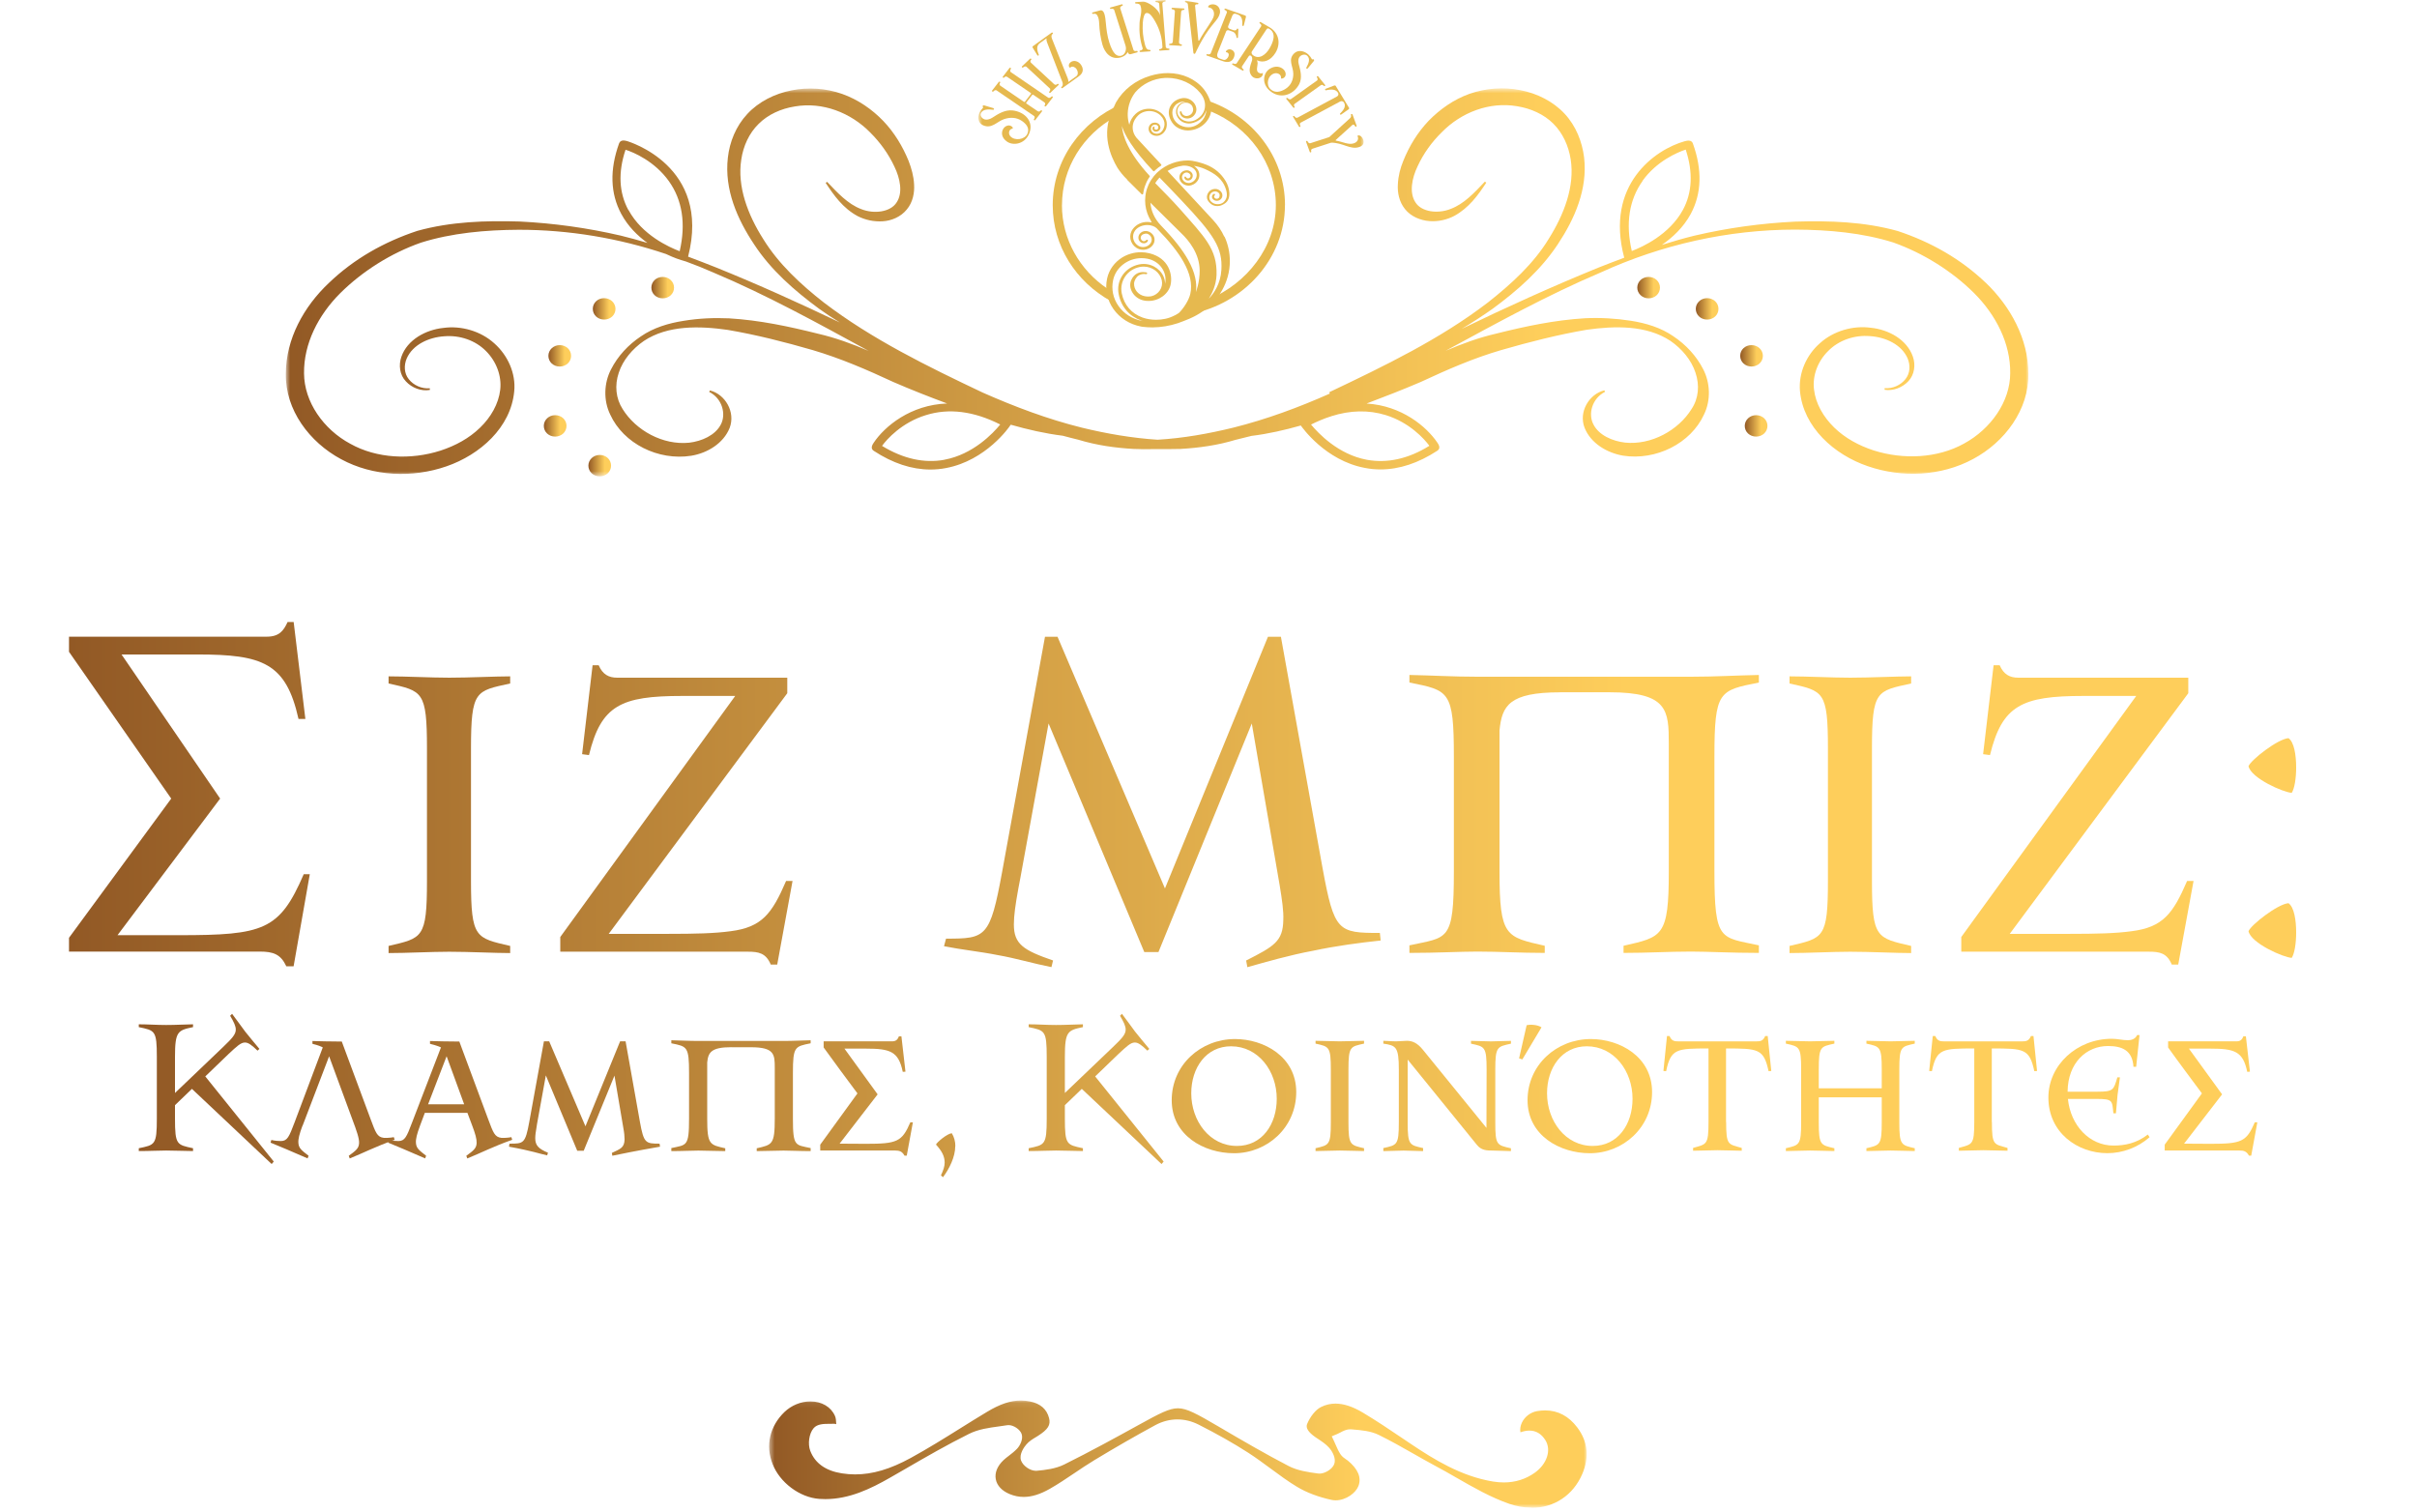 <svg width="454" height="284" viewBox="0 0 454 284" fill="none" xmlns="http://www.w3.org/2000/svg">
<g clip-path="url(#clip0_1366_4050)">
<mask id="mask0_1366_4050" style="mask-type:luminance" maskUnits="userSpaceOnUse" x="144" y="263" width="155" height="21">
<path d="M298.009 263.07H144.459V283.21H298.009V263.07Z" fill="white"/>
</mask>
<g mask="url(#mask0_1366_4050)">
<path d="M287.63 283.21C286.27 283.21 284.87 282.96 283.48 282.48C280.05 281.29 276.74 279.4 273.54 277.56C272.27 276.83 270.96 276.08 269.64 275.38C268.27 274.64 266.88 273.86 265.55 273.1C263.42 271.89 261.22 270.64 258.98 269.54C257.47 268.8 255.69 268.65 254.12 268.52L253.78 268.49H253.59C252.89 268.49 252.29 268.81 251.76 269.09C251.57 269.19 251.39 269.29 251.21 269.36L250.15 269.8L250.64 270.84C250.74 271.05 250.83 271.26 250.92 271.47C251.16 272.03 251.42 272.61 251.78 273.16C252.07 273.61 252.49 273.9 252.83 274.13C252.95 274.21 253.06 274.29 253.17 274.37C255.1 275.96 255.77 277.57 255.16 279.15C254.67 280.44 252.83 281.83 250.88 281.83C250.62 281.83 250.37 281.8 250.13 281.75C247.68 281.22 245.44 280.38 243.66 279.31C241.94 278.28 240.28 277.05 238.67 275.86C237.31 274.86 235.91 273.82 234.45 272.88C231.65 271.08 228.6 269.36 225.15 267.61C223.86 266.96 222.51 266.63 221.14 266.63C219.77 266.63 218.33 266.99 217.02 267.7C213.33 269.7 209.47 271.92 205.55 274.29C204.24 275.08 202.97 275.94 201.74 276.77C200.27 277.76 198.74 278.79 197.19 279.67C195.4 280.69 193.8 281.19 192.29 281.19C191.38 281.19 190.51 281.01 189.64 280.65C188.18 280.04 187.26 279.05 187.04 277.85C186.82 276.64 187.34 275.37 188.51 274.27C188.82 273.98 189.17 273.71 189.54 273.43C190.05 273.04 190.57 272.63 191.05 272.13C191.57 271.58 192.25 270.34 191.89 269.34C191.58 268.5 190.4 267.7 189.45 267.7C189.36 267.7 189.27 267.7 189.18 267.72C188.68 267.8 188.18 267.87 187.67 267.94C185.75 268.2 183.76 268.47 182.01 269.35C177.94 271.37 173.95 273.67 170.1 275.9C169.13 276.46 168.16 277.02 167.18 277.58C163.53 279.67 159.54 281.6 155.02 281.6C154.65 281.6 154.28 281.59 153.9 281.56C150.23 281.31 146.45 278.48 145.11 274.98C143.75 271.53 144.6 267.89 147.35 265.24C148.67 263.98 150.44 263.25 152.21 263.25C154.36 263.25 156.09 264.27 156.84 265.98C157.01 266.37 157.05 266.88 157.08 267.52C156.93 267.47 156.77 267.45 156.6 267.45C156.32 267.46 156.1 267.46 155.87 267.46C154.76 267.46 153.5 267.46 152.8 268.31C151.97 269.3 151.7 271.24 152.2 272.54C153.09 274.86 155.09 276.28 158.12 276.76C158.94 276.89 159.78 276.96 160.61 276.96C163.89 276.96 167.21 275.98 171.07 273.87C174.27 272.12 177.41 270.16 180.45 268.26C182.08 267.24 183.72 266.22 185.37 265.23C187.84 263.74 189.81 263.08 191.76 263.08C192.31 263.08 192.88 263.14 193.43 263.25C195.42 263.65 196.6 264.67 197.05 266.37C197.39 267.66 196.86 268.51 194.97 269.72C194.83 269.81 194.68 269.9 194.53 269.99C193.95 270.34 193.3 270.73 192.8 271.32C192.45 271.72 191.36 273.14 191.79 274.35C192.15 275.34 193.48 276.28 194.55 276.28H194.71C196.38 276.13 198.29 275.9 199.9 275.1C204.81 272.66 209.7 269.98 213.9 267.66C217.82 265.5 219.62 264.54 221.27 264.54C222.92 264.54 224.8 265.58 228.8 267.92C233.48 270.67 237.71 273.13 242.06 275.39C243.76 276.27 245.78 276.55 247.57 276.79C247.68 276.81 247.77 276.81 247.86 276.81C248.81 276.81 250.22 276.04 250.61 275.04C251.02 273.99 250.26 272.61 249.65 271.94C249.03 271.26 248.29 270.77 247.57 270.29C247.4 270.18 247.23 270.06 247.06 269.95C245.75 269.04 245.23 268.22 245.52 267.5C246.1 266.08 247.15 264.79 248.14 264.3C249.01 263.87 249.89 263.66 250.85 263.66C252.39 263.66 254.07 264.21 255.97 265.34C258.55 266.88 261.1 268.59 263.56 270.26L264.99 271.22C269.31 274.12 274.43 277.31 280.44 278.3C281.13 278.41 281.81 278.47 282.47 278.47C284.62 278.47 286.58 277.86 288.28 276.65C290.58 275.02 291.44 272.39 290.28 270.53C289.53 269.33 288.52 268.73 287.27 268.73C286.7 268.73 286.14 268.86 285.59 269.05C285.49 268.47 285.58 267.85 285.86 267.25C286.39 266.11 287.51 265.27 288.77 265.06C289.28 264.98 289.77 264.94 290.25 264.94C292.65 264.94 294.67 266.02 296.27 268.14C298.25 270.77 298.57 273.71 297.21 276.88C295.5 280.87 291.93 283.25 287.66 283.25L287.63 283.21Z" fill="url(#paint0_linear_1366_4050)"/>
</g>
<mask id="mask1_1366_4050" style="mask-type:luminance" maskUnits="userSpaceOnUse" x="53" y="16" width="329" height="74">
<path d="M381.03 16.61H53.67V89.45H381.03V16.61Z" fill="white"/>
</mask>
<g mask="url(#mask1_1366_4050)">
<path d="M112.65 85.46C111.49 85.46 110.52 86.34 110.52 87.469C110.52 88.6 111.45 89.48 112.65 89.48C113.85 89.48 114.78 88.6 114.78 87.469C114.78 86.34 113.85 85.46 112.65 85.46Z" fill="url(#paint1_linear_1366_4050)"/>
<path d="M104.28 77.99C103.12 77.99 102.15 78.87 102.15 80C102.15 81.13 103.08 82.01 104.28 82.01C105.48 82.01 106.41 81.13 106.41 80C106.41 78.87 105.48 77.99 104.28 77.99Z" fill="url(#paint2_linear_1366_4050)"/>
<path d="M105.14 64.83C103.98 64.83 103.01 65.71 103.01 66.84C103.01 67.97 103.94 68.85 105.14 68.85C106.34 68.85 107.27 67.97 107.27 66.84C107.27 65.71 106.34 64.83 105.14 64.83Z" fill="url(#paint3_linear_1366_4050)"/>
<path d="M115.61 58.02C115.61 56.92 114.68 56.01 113.48 56.01C112.28 56.01 111.35 56.89 111.35 58.02C111.35 59.15 112.28 60.03 113.48 60.03C114.68 60.03 115.61 59.15 115.61 58.02Z" fill="url(#paint4_linear_1366_4050)"/>
<path d="M126.61 54.029C126.61 52.929 125.68 52.02 124.48 52.02C123.28 52.02 122.35 52.9 122.35 54.029C122.35 55.16 123.28 56.039 124.48 56.039C125.68 56.039 126.61 55.16 126.61 54.029Z" fill="url(#paint5_linear_1366_4050)"/>
<path d="M373.03 53.15C368.35 48.66 362.7 45.46 356.45 43.39C350.1 41.63 343.62 41.44 337.21 41.63C330.8 41.94 324.45 42.82 318.27 44.27C316.21 44.77 314.18 45.37 312.16 46C314.15 44.62 316.18 42.77 317.58 40.19C319.64 36.36 319.77 31.9 317.98 26.94C317.71 26.19 316.82 26.44 316.45 26.53C310.93 28.07 301.43 34.66 305.09 48.41C303.46 49.01 301.87 49.63 300.27 50.26C291.56 53.81 282.99 57.7 274.55 61.78C276.54 60.59 278.5 59.33 280.4 57.98C285.02 54.59 289.44 50.7 292.63 45.86C295.75 41.15 298.25 35.56 297.55 29.56C297.18 26.64 296.05 23.69 293.9 21.37C291.74 19.05 288.72 17.54 285.59 16.94C282.43 16.31 279.14 16.56 276.09 17.6C273.07 18.67 270.47 20.52 268.35 22.69C266.26 24.89 264.7 27.46 263.6 30.19C263.03 31.57 262.64 33.05 262.57 34.62C262.47 36.16 262.8 37.92 263.93 39.3C265.03 40.68 266.82 41.4 268.48 41.53C270.14 41.66 271.77 41.28 273.16 40.56C275.92 39.05 277.65 36.64 279.18 34.31L278.91 34.12C276.98 36.16 275.02 38.3 272.5 39.24C270.11 40.21 266.98 39.84 265.85 37.98C264.69 36.19 265.19 33.49 266.28 31.23C267.38 28.84 268.94 26.68 270.8 24.86C274.45 21.12 279.77 19.05 284.99 19.96C287.55 20.37 290.01 21.47 291.77 23.23C293.53 24.99 294.63 27.37 295.03 29.92C295.83 35.01 293.77 40.31 290.91 44.86C288.09 49.51 283.9 53.34 279.48 56.82C270.51 63.7 260.04 68.75 249.67 73.68L249.8 73.93C243.92 76.54 237.9 78.77 231.62 80.34C226.97 81.47 222.25 82.32 217.43 82.6C212.65 82.29 207.89 81.47 203.24 80.34C196.79 78.74 190.65 76.42 184.6 73.75C174.2 68.82 163.8 63.73 154.79 56.86C150.37 53.41 146.22 49.54 143.36 44.9C140.47 40.35 138.44 35.04 139.24 29.96C139.61 27.45 140.7 25.03 142.5 23.27C144.26 21.51 146.69 20.41 149.28 20C154.5 19.09 159.81 21.16 163.47 24.9C165.33 26.75 166.89 28.92 167.99 31.27C169.09 33.53 169.62 36.23 168.42 38.02C167.29 39.84 164.17 40.25 161.77 39.28C159.25 38.34 157.28 36.17 155.36 34.16L155.09 34.35C156.62 36.67 158.31 39.09 161.1 40.6C162.53 41.32 164.12 41.67 165.79 41.57C167.42 41.48 169.21 40.75 170.34 39.34C171.47 37.99 171.8 36.2 171.7 34.66C171.63 33.09 171.2 31.61 170.67 30.23C169.57 27.53 168.01 24.92 165.92 22.73C163.83 20.56 161.2 18.71 158.18 17.64C155.12 16.57 151.8 16.35 148.68 16.98C145.56 17.58 142.53 19.08 140.37 21.41C138.21 23.73 137.05 26.68 136.72 29.6C136.02 35.6 138.51 41.19 141.64 45.89C144.8 50.73 149.22 54.59 153.87 58.01C155.13 58.92 156.43 59.77 157.76 60.58C150.15 56.94 142.44 53.45 134.6 50.28C132.84 49.56 131.04 48.9 129.25 48.21C133.64 31.13 117.99 26.58 117.82 26.51C117.45 26.42 116.59 26.16 116.29 26.92C114.5 31.88 114.63 36.34 116.69 40.17C117.95 42.52 119.78 44.31 121.61 45.63C119.95 45.13 118.25 44.66 116.56 44.25C110.35 42.81 104.03 41.93 97.62 41.61C91.24 41.42 84.73 41.61 78.38 43.37C72.13 45.44 66.48 48.64 61.8 53.13C57.08 57.56 53.69 63.68 53.69 70.21C53.56 76.99 58.14 83.08 64.06 86.25C70.07 89.52 77.52 89.8 83.86 87.6C90.14 85.43 95.96 80.32 96.59 73.5C96.92 70.14 95.39 66.75 92.84 64.49C90.31 62.2 86.66 61.13 83.27 61.6C79.95 61.95 76.49 63.83 75.39 67.03C74.86 68.57 75.06 70.42 76.25 71.65C77.38 72.87 79.11 73.53 80.74 73.25V72.94C79.18 73.07 77.65 72.34 76.79 71.24C75.89 70.14 75.86 68.6 76.39 67.35C77.52 64.74 80.54 63.36 83.43 63.17C86.39 62.92 89.31 63.95 91.27 65.93C93.23 67.88 94.26 70.61 93.96 73.21C93.66 75.85 92.2 78.39 90.17 80.34C88.14 82.32 85.55 83.73 82.76 84.64C77.18 86.43 70.76 86.15 65.78 83.35C60.76 80.65 57.14 75.5 57.11 70.13C57.04 64.57 59.77 59.2 63.92 55.06C68.07 50.95 73.42 47.56 79.07 45.58C84.85 43.76 91.23 43.19 97.48 43.16C106.85 43.16 116.22 44.73 125.09 47.71C126.72 48.49 127.88 48.84 128.01 48.87L128.84 49.12C130.57 49.75 132.3 50.44 133.99 51.19C144.06 55.43 153.6 60.7 163.17 65.92C160.11 64.6 156.92 63.44 153.67 62.69C148.15 61.31 142.71 60.15 136.96 59.8C134.07 59.67 131.21 59.8 128.39 60.27C125.56 60.71 122.74 61.56 120.38 63.19C118.02 64.76 116.06 66.86 114.76 69.41C113.46 71.92 113.3 75.19 114.63 77.89C117.12 83.32 123.63 86.59 129.85 85.61C132.87 85.11 135.9 83.29 137.06 80.37C138.19 77.39 136.2 74.03 133.34 73.34L133.21 73.62C135.67 74.84 136.43 77.8 135.4 79.74C134.34 81.78 131.81 82.88 129.45 83.16C124.53 83.66 119.45 80.87 116.96 76.85C115.66 74.84 115.43 72.36 116.23 70.01C116.99 67.66 118.79 65.52 120.95 64.04C125.44 61.06 131.42 61.21 136.7 61.97C142.05 62.88 147.47 64.26 152.68 65.77C157.96 67.34 162.75 69.41 167.83 71.77C171.15 73.21 174.51 74.53 177.9 75.79C171.02 76.04 166.17 80.09 164.11 83.17C163.91 83.48 163.41 84.21 164.11 84.68C167.7 87.03 171.25 88.2 174.78 88.2C175.74 88.2 176.74 88.11 177.7 87.92C185.21 86.51 189.6 80.2 189.76 79.91L189.86 79.78C193.05 80.69 196.31 81.44 199.63 81.85C200.59 82.1 201.59 82.38 202.55 82.6C205.97 83.64 209.5 84.14 212.95 84.33C214.18 84.39 215.41 84.39 216.67 84.36H218C219.23 84.36 220.46 84.36 221.72 84.33C225.18 84.14 228.73 83.64 232.05 82.63C233.11 82.38 234.08 82.13 235.07 81.88C238.23 81.5 241.32 80.78 244.34 79.93C244.54 80.21 248.93 86.52 256.4 87.9C257.36 88.09 258.33 88.18 259.32 88.18C262.84 88.18 266.43 86.99 269.99 84.66C270.69 84.19 270.22 83.5 269.99 83.15C267.96 80.14 263.31 76.21 256.7 75.8C260.12 74.51 263.51 73.19 266.87 71.75C271.92 69.4 276.74 67.29 282.02 65.75C287.24 64.24 292.69 62.86 298 61.95C303.28 61.2 309.23 61.04 313.75 64.02C315.91 65.5 317.7 67.63 318.47 69.99C319.27 72.34 319.07 74.83 317.74 76.83C315.25 80.85 310.16 83.64 305.25 83.14C302.86 82.86 300.33 81.76 299.3 79.72C298.27 77.77 299.03 74.85 301.49 73.6L301.36 73.32C298.5 74.01 296.48 77.37 297.64 80.35C298.8 83.27 301.83 85.06 304.85 85.59C311.06 86.56 317.58 83.3 320.07 77.87C321.4 75.17 321.23 71.9 319.94 69.39C318.64 66.85 316.68 64.74 314.32 63.17C311.99 61.54 309.14 60.69 306.31 60.25C303.49 59.81 300.63 59.65 297.74 59.78C291.99 60.13 286.54 61.29 281.03 62.67C277.77 63.42 274.58 64.59 271.53 65.9C281.1 60.72 290.64 55.44 300.7 51.17C312.1 45.96 324.62 43.13 337.22 43.13C343.47 43.16 349.85 43.73 355.63 45.55C361.28 47.56 366.63 50.92 370.78 55.03C374.93 59.17 377.66 64.54 377.59 70.1C377.59 75.44 373.94 80.59 368.92 83.32C363.9 86.11 357.49 86.37 351.94 84.61C349.15 83.7 346.56 82.29 344.53 80.31C342.5 78.33 341.04 75.82 340.74 73.18C340.41 70.57 341.44 67.84 343.43 65.9C345.39 63.92 348.31 62.89 351.27 63.14C354.16 63.33 357.19 64.71 358.32 67.32C358.85 68.58 358.82 70.08 357.92 71.21C357.06 72.31 355.53 73.06 354 72.91V73.22C355.6 73.47 357.32 72.81 358.45 71.62C359.61 70.4 359.85 68.54 359.31 67C358.21 63.8 354.76 61.91 351.43 61.57C348.07 61.1 344.39 62.17 341.86 64.46C339.3 66.69 337.81 70.08 338.1 73.47C338.73 80.28 344.55 85.43 350.83 87.57C357.18 89.77 364.59 89.49 370.63 86.22C376.55 83.05 381.13 76.96 381 70.18C381 63.65 377.61 57.53 372.99 53.1H373.02L373.03 53.15ZM308.5 34C311.16 30.26 315.11 28.6 316.64 28.1C318.04 32.37 317.87 36.17 316.11 39.43C313.58 44.08 308.5 46.4 306.51 47.15C305.31 41.97 306.01 37.54 308.54 33.99H308.51L308.5 34ZM118.03 39.46C116.27 36.19 116.07 32.4 117.5 28.13C119.03 28.6 122.98 30.3 125.64 34.03C128.17 37.58 128.86 42 127.67 47.19C125.68 46.44 120.59 44.14 118.07 39.47H118.04L118.03 39.46ZM177.38 86.37C173.59 87.06 169.64 86.18 165.68 83.76C166.58 82.5 169.4 79.36 173.92 77.98C178.24 76.63 182.92 77.23 187.88 79.74C186.55 81.37 182.8 85.36 177.38 86.36V86.37ZM268.46 83.76C264.51 86.21 260.55 87.06 256.76 86.37C251.34 85.37 247.59 81.35 246.26 79.75C247.46 79.15 248.65 78.65 249.81 78.27C249.91 78.27 249.98 78.21 250.08 78.18C253.63 77.05 257.06 76.99 260.25 77.96C264.77 79.34 267.56 82.48 268.49 83.74L268.46 83.77V83.76Z" fill="url(#paint6_linear_1366_4050)"/>
<path d="M329.86 77.99C328.7 77.99 327.73 78.87 327.73 80C327.73 81.13 328.66 82.01 329.86 82.01C331.06 82.01 331.99 81.13 331.99 80C331.99 78.87 331.06 77.99 329.86 77.99Z" fill="url(#paint7_linear_1366_4050)"/>
<path d="M331.131 66.84C331.131 65.74 330.201 64.83 329.001 64.83C327.801 64.83 326.871 65.71 326.871 66.84C326.871 67.97 327.801 68.85 329.001 68.85C330.201 68.85 331.131 67.97 331.131 66.84Z" fill="url(#paint8_linear_1366_4050)"/>
<path d="M320.659 56.01C319.499 56.01 318.529 56.89 318.529 58.02C318.529 59.15 319.459 60.03 320.659 60.03C321.859 60.03 322.789 59.15 322.789 58.02C322.789 56.89 321.859 56.01 320.659 56.01Z" fill="url(#paint9_linear_1366_4050)"/>
<path d="M307.541 54.029C307.541 55.13 308.471 56.039 309.671 56.039C310.871 56.039 311.801 55.16 311.801 54.029C311.801 52.9 310.871 52.02 309.671 52.02C308.471 52.02 307.541 52.9 307.541 54.029Z" fill="url(#paint10_linear_1366_4050)"/>
</g>
<mask id="mask2_1366_4050" style="mask-type:luminance" maskUnits="userSpaceOnUse" x="183" y="0" width="74" height="73">
<path d="M256.21 0H183.74V72.42H256.21V0Z" fill="white"/>
</mask>
<g mask="url(#mask2_1366_4050)">
<path d="M186.62 20.35C186.8 20.42 186.72 20.64 186.55 20.62C185.48 20.48 184.59 20.55 184.26 21.25C184.05 21.68 184.38 22.19 184.83 22.38C185.31 22.59 185.94 22.4 186.36 22.13C187.49 21.4 188.74 20.6 190.16 20.74C192.55 20.99 194.37 22.92 193.22 25.31C192.36 27.09 190.26 27.42 189.11 26.57C188.14 25.87 188.07 24.98 188.37 24.34C188.72 23.58 189.73 23.23 190.24 23.97C190.29 24.05 190.23 24.14 190.14 24.16C189.45 24.32 189.37 25.15 189.79 25.6C190.61 26.51 192.46 26.22 192.96 25.18C193.46 24.13 192.82 23.33 191.97 22.73C190.94 22.01 189.71 22 188.59 22.38C187.23 22.85 186.29 24.27 184.65 23.53C183.71 23.11 183.57 22.01 184 21.12C184.16 20.79 184.39 20.51 184.65 20.24C184.77 20.12 184.5 20.09 184.59 19.89C184.64 19.78 184.79 19.78 184.91 19.81L186.65 20.33L186.62 20.35Z" fill="#E6B94F"/>
<path d="M196.47 19.94C196.35 20.09 196.11 19.93 196.23 19.77C196.34 19.62 196.4 19.38 196.18 19.23L194.07 17.79C194.01 17.75 193.92 17.77 193.88 17.83L192.77 19.27C192.73 19.33 192.74 19.41 192.8 19.45L194.91 20.89C195.13 21.04 195.36 20.92 195.47 20.77C195.59 20.62 195.83 20.78 195.71 20.94L194.46 22.55C194.34 22.7 194.1 22.53 194.22 22.38C194.34 22.23 194.43 21.93 194.22 21.78L187.21 16.99C186.99 16.84 186.72 17.02 186.6 17.17C186.49 17.32 186.24 17.15 186.36 17L187.61 15.39C187.73 15.24 187.98 15.4 187.85 15.56C187.74 15.71 187.69 15.95 187.9 16.1L192.35 19.14C192.41 19.18 192.49 19.16 192.53 19.1L193.64 17.66C193.68 17.6 193.69 17.52 193.63 17.48L189.18 14.44C188.96 14.29 188.73 14.42 188.62 14.56C188.5 14.71 188.26 14.55 188.38 14.39L189.62 12.78C189.74 12.62 189.99 12.79 189.87 12.95C189.76 13.09 189.66 13.4 189.87 13.55L196.88 18.34C197.1 18.49 197.38 18.3 197.49 18.16C197.61 18.01 197.86 18.17 197.73 18.33L196.49 19.94H196.47Z" fill="#E6B94F"/>
<path d="M197.31 17.41C197.17 17.54 196.96 17.35 197.1 17.21C197.23 17.08 197.38 16.79 197.19 16.61L192.82 12.56C192.63 12.38 192.32 12.53 192.19 12.66C192.05 12.79 191.84 12.6 191.98 12.46L193.47 11.04C193.61 10.9 193.83 11.1 193.68 11.24C193.55 11.37 193.46 11.6 193.65 11.78L198.02 15.83C198.21 16.01 198.47 15.92 198.6 15.79C198.74 15.65 198.96 15.85 198.81 15.99L197.32 17.41H197.31Z" fill="#E6B94F"/>
<path d="M199.58 16.54C199.41 16.66 199.23 16.44 199.4 16.32C199.69 16.11 199.66 15.7 199.56 15.42L196.65 7.89C196.57 7.68 196.53 7.42 196.59 7.19L195.32 8.1C194.68 8.57 194.72 9.32 195.12 10.26C195.19 10.41 194.96 10.54 194.86 10.39L194 9C193.94 8.91 193.9 8.76 194 8.69L197.53 6.14C197.7 6.02 197.88 6.25 197.72 6.37C197.42 6.58 197.48 6.96 197.59 7.25L200.57 14.74C200.66 14.96 200.72 15.26 200.64 15.42L202.18 14.31C202.6 14.01 202.47 13.32 202.18 12.93C201.95 12.62 201.41 12.34 201.07 12.67C201.01 12.73 200.91 12.7 200.86 12.63C200.65 12.28 200.8 11.9 201.13 11.66C201.75 11.23 202.54 11.52 202.97 12.06C203.57 12.82 203.54 13.68 202.7 14.29L199.58 16.54Z" fill="#E6B94F"/>
<path d="M212.37 10.18C212.07 10.27 211.89 9.99 211.8 9.75C211.7 10.18 211.16 10.6 210.54 10.78C208.69 11.3 207.5 9.95 207.06 8.33C206.72 7.07 206.53 5.78 206.47 4.48C206.44 3.91 206.4 3.32 206.07 2.83C205.89 2.56 205.59 2.54 205.33 2.61C205.14 2.66 205.05 2.39 205.24 2.34L206.61 1.96C207.45 1.72 207.61 3.1 207.72 4.34C207.83 5.56 207.99 6.79 208.36 7.96C209.06 10.15 209.8 10.69 210.64 10.46C211.32 10.27 211.67 9.35 211.41 8.56L209.29 1.88C209.22 1.64 208.87 1.62 208.69 1.67C208.49 1.73 208.4 1.46 208.61 1.4L210.71 0.81C210.9 0.76 210.99 1.03 210.8 1.08C210.62 1.13 210.34 1.32 210.42 1.56L212.9 9.36C212.99 9.64 213.32 9.61 213.5 9.56C213.69 9.51 213.78 9.78 213.59 9.84L212.38 10.18H212.37Z" fill="#E6B94F"/>
<path d="M217.879 9.51C217.679 9.52 217.659 9.24 217.859 9.23C218.059 9.22 218.359 9.08 218.349 8.84L218.299 8.16C218.159 6.51 217.579 4.93 216.679 3.52C216.119 2.64 215.719 2.39 215.319 2.45C214.989 2.49 214.729 3.21 214.659 4.26C214.569 5.71 214.709 7.07 215.049 8.31C215.179 8.77 215.329 9.41 215.949 9.37C216.159 9.36 216.179 9.64 215.969 9.65L214.209 9.77C214.009 9.78 213.989 9.5 214.189 9.49C214.389 9.48 214.709 9.29 214.629 9.05C214.129 7.52 213.949 6.01 214.049 4.31C214.109 3.21 214.619 2.14 214.219 1.06C214.099 0.73 213.699 0.65 213.369 0.67C213.169 0.68 213.149 0.4 213.349 0.39L214.669 0.3C215.489 0.24 217.659 1.63 217.909 2.92L217.739 0.72C217.719 0.47 217.379 0.39 217.189 0.4C216.989 0.41 216.969 0.13 217.169 0.12L218.789 0.01C218.999 2.71902e-05 219.019 0.28 218.809 0.29C218.619 0.3 218.309 0.43 218.329 0.68L218.969 8.8C218.989 9.05 219.319 9.14 219.509 9.12C219.719 9.11 219.739 9.39 219.529 9.4L217.909 9.51H217.879Z" fill="#E6B94F"/>
<path d="M219.73 8.49C219.53 8.48 219.55 8.2 219.75 8.21C219.94 8.22 220.27 8.14 220.29 7.88L220.69 2.13C220.71 1.88 220.39 1.76 220.2 1.74C220 1.73 220.02 1.45 220.22 1.46L222.34 1.59C222.54 1.6 222.52 1.88 222.32 1.87C222.13 1.86 221.88 1.95 221.86 2.2L221.46 7.95C221.44 8.2 221.68 8.32 221.87 8.33C222.08 8.34 222.05 8.62 221.85 8.61L219.73 8.48V8.49Z" fill="#E6B94F"/>
<path d="M223.139 0.86C223.109 0.62 222.939 0.46 222.699 0.42C222.509 0.39 222.549 0.11 222.749 0.14L224.979 0.53C225.189 0.57 225.129 0.84 224.929 0.81C224.729 0.77 224.459 0.86 224.479 1.1L225.089 7.54C225.099 7.67 225.209 7.69 225.279 7.57C226.339 5.58 227.829 3.84 227.999 2.98C228.209 1.94 227.549 1.43 227.049 1.4C226.969 1.4 226.909 1.32 226.929 1.25C227.059 0.87 227.629 0.76 228.049 0.83C228.869 0.97 229.289 1.74 229.139 2.48C228.869 3.82 227.599 4.34 225.759 7.6C225.459 8.13 225.139 8.72 224.819 9.39L224.519 10.01C224.439 10.18 224.189 10.13 224.169 9.95L223.129 0.87L223.139 0.86Z" fill="#E6B94F"/>
<path d="M226.699 10.45C226.509 10.39 226.619 10.12 226.799 10.18C226.979 10.24 227.319 10.25 227.419 10.01L230.439 2.38C230.529 2.15 230.269 1.94 230.089 1.88C229.899 1.82 230.009 1.55 230.199 1.62L233.889 2.91C234.019 2.96 234.059 3.1 234.029 3.21L233.629 4.78C233.589 4.95 233.329 4.9 233.339 4.73C233.419 3.72 233.249 2.99 232.479 2.72L232.109 2.59C231.839 2.5 231.589 2.66 231.489 2.9L230.699 4.9C230.599 5.14 230.769 5.34 230.979 5.42L231.599 5.64C231.849 5.73 232.179 5.8 232.319 5.46C232.379 5.3 232.609 5.37 232.609 5.51L232.539 7.03C232.539 7.19 232.289 7.18 232.269 7.03C232.219 6.56 231.979 6.09 231.489 5.93L230.859 5.71C230.619 5.62 230.389 5.69 230.309 5.9L228.739 9.87C228.589 10.26 228.519 10.79 229.059 10.98L229.729 11.21C230.229 11.39 230.589 10.97 230.749 10.58C230.889 10.23 230.789 9.88 230.339 9.81C230.259 9.8 230.239 9.7 230.279 9.63C230.549 9.24 231.009 9.16 231.429 9.4C231.919 9.68 232.009 10.19 231.769 10.79C231.419 11.68 230.589 11.8 229.739 11.5L226.709 10.44L226.699 10.45Z" fill="#E6B94F"/>
<path d="M231.51 12.16C231.34 12.06 231.51 11.83 231.67 11.92C231.83 12.01 232.16 12.08 232.3 11.87L236.88 4.95C237.02 4.74 236.8 4.49 236.64 4.39C236.47 4.29 236.64 4.06 236.8 4.15L238.44 5.11C240.34 6.22 240.57 8.28 239.59 9.9C238.72 11.34 237.36 11.93 236.08 11.31C236.17 11.42 236.23 11.74 236.23 11.89C236.21 12.47 235.87 13.33 236.41 13.65C236.72 13.83 236.98 13.83 237.16 13.72C237.18 13.71 237.22 13.72 237.22 13.75C237.25 14.63 236.17 14.96 235.44 14.54C235.06 14.32 234.82 13.85 234.75 13.47C234.67 13.04 234.81 12.36 235.08 11.66C235.23 11.3 235.31 10.87 235.05 10.54C234.93 10.4 234.69 10.36 234.58 10.53L233.31 12.44C233.17 12.66 233.38 12.91 233.54 13C233.71 13.1 233.55 13.34 233.38 13.24L231.51 12.15V12.16ZM235.15 9.66C235.01 9.87 235.12 10.17 235.3 10.32C236.51 11.32 237.8 10.21 238.44 9.13C239.12 7.98 239.85 6.25 238.39 5.4C238.2 5.29 238.02 5.32 237.89 5.52L235.16 9.65L235.15 9.66Z" fill="#E6B94F"/>
<path d="M245.62 12.86C245.49 12.99 245.29 12.85 245.38 12.7C245.89 11.8 246.12 11 245.53 10.46C245.18 10.13 244.55 10.25 244.21 10.57C243.84 10.92 243.81 11.54 243.94 12C244.28 13.24 244.65 14.62 244.03 15.82C242.96 17.84 240.41 18.78 238.41 16.95C236.92 15.59 237.31 13.62 238.56 12.89C239.59 12.28 240.51 12.52 241.05 13C241.69 13.57 241.69 14.58 240.78 14.77C240.68 14.79 240.61 14.7 240.62 14.62C240.69 13.95 239.9 13.6 239.3 13.81C238.1 14.22 237.76 15.95 238.64 16.75C239.51 17.55 240.54 17.26 241.43 16.72C242.5 16.06 242.94 14.98 242.93 13.86C242.93 12.5 241.83 11.19 243.13 9.99C243.87 9.3 245.02 9.56 245.76 10.24C246.03 10.49 246.24 10.79 246.42 11.11C246.5 11.25 246.63 11.03 246.79 11.18C246.88 11.27 246.83 11.4 246.76 11.49L245.65 12.84L245.62 12.86Z" fill="#E6B94F"/>
<path d="M241.63 18.61C241.51 18.46 241.75 18.29 241.87 18.44C241.99 18.58 242.27 18.76 242.49 18.61L247.38 15.13C247.59 14.98 247.48 14.67 247.37 14.53C247.25 14.38 247.49 14.21 247.61 14.36L248.89 15.95C249.01 16.1 248.78 16.27 248.65 16.12C248.54 15.98 248.3 15.86 248.09 16.01L243.2 19.49C242.98 19.64 243.04 19.89 243.16 20.03C243.28 20.18 243.05 20.35 242.92 20.2L241.64 18.61H241.63Z" fill="#E6B94F"/>
<path d="M242.89 21.99C242.79 21.83 243.05 21.69 243.15 21.85C243.27 22.04 243.5 22.22 243.74 22.09L251.14 18.12C251.4 17.98 251.48 17.67 251.33 17.43C250.93 16.77 250.13 16.72 249.08 16.96C248.91 16.99 248.81 16.78 248.98 16.69L250.57 16.08C250.68 16.04 250.83 16.02 250.89 16.13L253.4 20.26C253.47 20.37 253.38 20.49 253.29 20.55L251.92 21.52C251.76 21.62 251.61 21.42 251.73 21.31C252.48 20.58 252.85 19.91 252.44 19.25C252.3 19.01 251.98 18.93 251.72 19.07L244.32 23.04C244.08 23.17 244.14 23.46 244.26 23.65C244.35 23.79 244.1 23.96 244 23.79L242.9 21.97L242.89 21.99Z" fill="#E6B94F"/>
<path d="M245.331 26.65C245.271 26.47 245.551 26.38 245.611 26.56C245.671 26.73 245.881 26.98 246.141 26.9L249.691 25.75L253.591 22.2C253.781 22.03 253.831 21.78 253.761 21.6C253.691 21.41 253.971 21.32 254.051 21.51L254.821 23.61C254.881 23.78 254.601 23.88 254.531 23.7C254.461 23.5 254.221 23.3 254.031 23.47L250.941 26.26C250.831 26.36 250.851 26.4 251.001 26.43C252.211 26.63 253.251 27.23 254.241 26.94C255.081 26.69 255.221 26.03 255.011 25.61C254.971 25.54 255.011 25.46 255.091 25.44C255.511 25.36 255.891 25.77 256.031 26.15C256.301 26.9 256.031 27.39 255.271 27.63C253.611 28.16 252.231 26.78 250.031 26.8L246.521 27.94C246.261 28.02 246.241 28.28 246.301 28.44C246.371 28.62 246.081 28.71 246.021 28.53L245.331 26.65Z" fill="#E6B94F"/>
<path d="M241.37 38.53C241.37 29.47 235.27 21.74 226.79 18.89C226.93 19.14 227.28 20.55 227.29 20.64C227.3 20.72 227.3 20.81 227.32 20.88C234.49 23.81 239.65 30.61 239.65 38.52C239.65 46.43 234.18 53.25 227.07 56.22C226.07 57.34 225.16 58.23 223.77 58.95C233.68 56.99 241.36 48.56 241.36 38.52L241.37 38.53Z" fill="#E6B94F"/>
<path d="M199.48 38.53C199.48 31.46 203.49 25.29 209.45 21.96C209.48 21.9 209.5 21.85 209.53 21.79C209.64 21.55 209.75 21.3 209.85 21.06C209.97 20.78 210.09 20.52 210.22 20.25C210.36 20 210.51 19.77 210.68 19.53C203.06 22.79 197.74 30.08 197.74 38.54C197.74 46.21 202.1 52.91 208.59 56.52C208.24 55.79 208.04 55.01 207.97 54.2C202.83 50.72 199.47 44.99 199.47 38.53H199.48Z" fill="#E6B94F"/>
<path d="M211.7 33.76L214.44 36.48C214.44 36.48 214.52 36.53 214.56 36.53C214.57 36.53 214.6 36.53 214.61 36.52C214.67 36.5 214.71 36.45 214.73 36.39C214.77 36.08 214.83 35.77 214.91 35.46L215.03 35.05C215.21 34.51 215.45 33.98 215.75 33.5L215.87 33.32L215.95 33.21C215.99 33.15 215.99 33.08 215.94 33.03C211.89 28.63 210.87 25.48 210.73 23.66C211.22 25.27 212.68 27.94 216.61 32.12C216.64 32.16 216.69 32.17 216.73 32.17C216.77 32.17 216.82 32.16 216.85 32.12L217.09 31.88C217.4 31.6 217.73 31.35 218.09 31.12C218.13 31.1 218.15 31.06 218.15 31.01C218.15 30.96 218.14 30.93 218.11 30.89L213.49 25.9C212.66 24.91 212.52 23.59 213.13 22.52C213.3 22.23 213.5 21.96 213.75 21.71C214.29 21.17 215.07 20.86 215.88 20.86C216.69 20.86 217.48 21.17 218.03 21.73C218.52 22.22 218.76 22.8 218.74 23.4C218.73 23.66 218.65 23.94 218.52 24.23C218.29 24.71 217.89 25.12 217.29 25.12C217.1 25.12 216.92 25.07 216.74 25C216.27 24.78 216.06 24.25 216.29 23.81C216.35 23.68 216.46 23.58 216.57 23.51C216.68 23.45 216.83 23.41 216.95 23.41C217.05 23.41 217.16 23.43 217.26 23.47C217.36 23.52 217.45 23.59 217.5 23.67C217.6 23.83 217.6 24.01 217.51 24.17C217.48 24.22 217.44 24.27 217.39 24.29C217.33 24.34 217.24 24.36 217.16 24.36C217.1 24.36 217.05 24.35 216.99 24.32C216.93 24.3 216.87 24.24 216.85 24.18C216.82 24.12 216.82 24.05 216.86 23.99C216.9 23.92 216.87 23.82 216.78 23.79C216.75 23.78 216.73 23.78 216.7 23.78C216.65 23.78 216.58 23.8 216.56 23.86C216.44 24.05 216.41 24.42 216.79 24.65C216.89 24.71 217.02 24.73 217.15 24.73C217.24 24.73 217.32 24.72 217.41 24.69C217.62 24.62 217.78 24.49 217.88 24.31C218 24.09 218 23.88 217.89 23.62C217.8 23.4 217.63 23.22 217.4 23.13C217.25 23.06 217.08 23.03 216.91 23.03C216.67 23.03 216.43 23.1 216.24 23.23C216.09 23.34 215.97 23.47 215.88 23.64C215.56 24.28 215.84 25.05 216.52 25.36C216.75 25.47 216.99 25.52 217.24 25.52C217.39 25.52 217.55 25.5 217.69 25.46C217.75 25.45 217.81 25.42 217.87 25.4L217.95 25.36C218.1 25.3 218.35 25.14 218.45 25.05C218.62 24.89 218.96 24.5 219.07 24.09C219.34 23.1 219.07 22.12 218.3 21.4C217.63 20.78 216.75 20.43 215.8 20.43C214.85 20.43 213.97 20.78 213.3 21.4C212.7 21.96 212.29 22.66 212.12 23.43C211.94 22.85 211.84 22.26 211.83 21.66V21.29C211.87 19.9 212.37 18.5 213.23 17.36C214.6 15.75 216.63 14.76 218.81 14.64C218.95 14.63 219.09 14.63 219.23 14.63C221.67 14.63 223.99 15.69 225.44 17.45C226.04 18.16 226.38 19.02 226.35 19.87C226.32 20.98 225.71 21.9 224.62 22.5C224.24 22.7 223.8 22.82 223.36 22.82C223.19 22.82 223.01 22.81 222.85 22.77C222.25 22.65 221.73 22.31 221.41 21.82C220.9 21.05 221.12 20.04 221.91 19.52C222.15 19.36 222.44 19.28 222.72 19.28H222.8C223.24 19.3 223.63 19.51 223.88 19.83C223.99 20.01 224.07 20.2 224.1 20.42C224.15 20.73 224.06 21.06 223.86 21.31C223.66 21.56 223.36 21.73 223.01 21.78C222.96 21.79 222.92 21.79 222.87 21.79C222.74 21.79 222.63 21.77 222.52 21.73C222.2 21.6 221.99 21.35 221.94 21.03C221.93 20.96 221.86 20.9 221.77 20.9H221.76C221.67 20.91 221.61 20.97 221.61 21.06C221.61 21.07 221.66 22.21 222.99 22.26H223.04C223.49 22.26 223.94 22.06 224.26 21.71C224.62 21.33 224.79 20.81 224.71 20.32C224.54 19.25 223.53 18.41 222.4 18.41C222.31 18.41 222.21 18.42 222.12 18.43C220.91 18.59 219.59 19.49 219.54 21.1C219.51 22.06 220.15 23.3 220.98 23.85C221.61 24.28 222.37 24.51 223.15 24.51C223.33 24.51 223.5 24.5 223.68 24.47C224.87 24.31 225.92 23.72 226.64 22.82C227.36 21.92 227.67 20.81 227.5 19.7C227.49 19.6 227.46 19.51 227.45 19.41V19.36C227.37 19.14 227.31 18.92 227.22 18.7C226.95 18 226.58 17.34 226.12 16.75C224.56 14.83 222.09 13.73 219.36 13.73C218.28 13.73 217.18 13.9 216.09 14.23C213.31 15.05 211.01 16.83 209.62 19.24C209.48 19.52 209.35 19.79 209.24 20.07C209.14 20.32 209.02 20.57 208.91 20.82C206.83 25.23 208.63 29.38 209.87 31.47C210.37 32.26 210.99 33.03 211.72 33.72L211.7 33.76ZM225.93 22.5C225.31 23.22 224.57 23.75 223.6 23.88C223.46 23.9 223.33 23.9 223.19 23.9C221.77 23.9 220.45 22.95 220.25 21.63C220.16 21.08 220.16 20.55 220.69 19.86C220.88 19.61 221.17 19.42 221.46 19.28C221.86 19.09 222.28 19.06 222.7 19.14C222.44 19.15 221.78 19.19 221.21 19.93C220.74 20.66 220.81 21.53 221.35 22.24C221.81 22.85 222.46 23.17 223.31 23.2C223.82 23.22 224.49 22.98 224.94 22.74C225.89 22.22 226.25 21.61 226.63 20.7C226.53 21.36 226.3 22.05 225.92 22.49L225.93 22.5Z" fill="#E6B94F"/>
<path d="M229.96 44.45C229.46 43.34 228.75 42.3 227.86 41.33L219.35 32.15C219.35 32.15 219.32 32.13 219.31 32.11C220.14 31.61 221.13 31.27 222.17 31.12C222.23 31.11 222.28 31.11 222.34 31.11H222.48C223.34 31.11 224.42 31.51 224.71 32.37C224.99 33.18 224.52 34.05 223.65 34.32C223.52 34.36 223.39 34.38 223.27 34.38C222.8 34.38 222.35 34.13 222.14 33.73C221.99 33.45 221.99 33.14 222.12 32.89C222.23 32.66 222.44 32.49 222.7 32.42C222.76 32.4 222.83 32.4 222.89 32.4C222.98 32.4 223.08 32.42 223.17 32.46C223.48 32.59 223.64 32.81 223.63 33.05C223.62 33.25 223.48 33.43 223.27 33.49C223.23 33.5 223.18 33.51 223.14 33.51C223.12 33.51 223.08 33.51 223.05 33.5C222.92 33.46 222.83 33.38 222.78 33.27C222.76 33.21 222.69 33.16 222.63 33.16H222.61C222.53 33.17 222.47 33.23 222.47 33.32C222.47 33.44 222.53 33.67 222.76 33.8C222.89 33.87 223.02 33.91 223.14 33.91C223.2 33.91 223.28 33.9 223.36 33.89C223.6 33.83 223.81 33.67 223.92 33.46C224.05 33.23 224.07 32.97 224 32.73C223.85 32.29 223.42 31.99 222.92 31.99C222.71 31.99 222.5 32.04 222.29 32.13C222.02 32.26 221.8 32.47 221.68 32.71C221.51 33.02 221.49 33.38 221.6 33.73C221.83 34.41 222.51 34.87 223.27 34.87C223.45 34.87 223.63 34.85 223.81 34.79C224.35 34.62 224.78 34.27 225.05 33.8C225.31 33.32 225.36 32.78 225.18 32.27C225.03 31.83 224.7 31.44 224.27 31.16C224.74 31.22 225.67 31.45 226.31 31.74C228.11 32.55 229.67 33.53 230.29 35.62C230.55 36.49 230.57 37.31 229.81 38C229.53 38.25 229.12 38.36 228.7 38.36C228.24 38.36 227.8 38.18 227.49 37.87C227.07 37.45 227.04 36.78 227.43 36.33C227.63 36.09 227.93 35.96 228.24 35.96C228.51 35.96 228.75 36.07 228.93 36.25C229.04 36.36 229.1 36.5 229.1 36.67C229.1 36.9 229.04 37.08 228.91 37.2C228.81 37.3 228.68 37.34 228.54 37.34C228.4 37.34 228.26 37.29 228.16 37.18C228.11 37.13 228.07 37.06 228.06 37C228.03 36.88 228.09 36.76 228.18 36.68C228.24 36.63 228.24 36.55 228.21 36.48C228.18 36.43 228.12 36.41 228.07 36.41C228.04 36.41 228.02 36.41 228.01 36.42C227.89 36.47 227.7 36.61 227.66 36.88C227.63 37.08 227.7 37.26 227.84 37.42C228.02 37.61 228.28 37.72 228.56 37.72C228.82 37.72 229.05 37.64 229.24 37.48C229.5 37.26 229.62 36.99 229.61 36.67C229.6 36.33 229.42 36 229.1 35.77C228.87 35.59 228.57 35.49 228.28 35.49H228.24C227.87 35.49 227.52 35.62 227.25 35.85C226.92 36.15 226.71 36.56 226.7 36.99C226.69 37.42 226.91 37.77 227.23 38.1C227.63 38.51 228.05 38.71 228.67 38.71C229.2 38.71 229.61 38.52 230.05 38.23C231.4 37.36 230.95 35.23 230.24 34.04C229.38 32.59 228.14 31.56 226.61 30.95C225.61 30.55 224.1 30.14 223.16 30.14C221.07 30.14 219.08 30.88 217.53 32.26L217.25 32.52C216.89 32.88 216.57 33.28 216.29 33.71L216.17 33.89C215.86 34.38 215.62 34.91 215.44 35.46L215.32 35.88C215.23 36.2 215.18 36.54 215.14 36.87C215.02 37.94 215.14 39.01 215.5 40.04C215.62 40.36 215.76 40.69 215.92 41.01L216 41.14L216.33 41.79C216.06 41.73 215.78 41.69 215.5 41.69C214.42 41.69 213.41 42.18 212.8 43C211.93 44.14 212.22 45.73 213.44 46.54C213.81 46.79 214.26 46.92 214.72 46.92C215.44 46.92 216.12 46.6 216.53 46.04C216.81 45.68 216.92 45.23 216.85 44.79C216.8 44.44 216.62 44.12 216.34 43.86C216.02 43.56 215.61 43.39 215.2 43.39C214.74 43.39 214.33 43.59 214.06 43.95C213.87 44.21 213.79 44.54 213.85 44.85C213.91 45.15 214.09 45.4 214.35 45.56C214.5 45.66 214.67 45.7 214.85 45.7C214.93 45.7 215 45.69 215.08 45.68C215.5 45.58 215.62 45.24 215.62 45.22C215.64 45.15 215.61 45.06 215.53 45.04C215.5 45.03 215.48 45.03 215.45 45.03C215.4 45.03 215.35 45.05 215.31 45.09C215.21 45.22 215.04 45.31 214.85 45.31C214.75 45.31 214.64 45.27 214.56 45.21C214.32 45.04 214.21 44.75 214.29 44.48C214.38 44.16 214.69 43.95 215.15 43.89C215.19 43.89 215.23 43.88 215.27 43.88C215.46 43.88 215.64 43.93 215.78 44.04C216.07 44.23 216.27 44.52 216.32 44.86C216.38 45.23 216.23 45.64 215.92 45.93C215.6 46.23 215.16 46.41 214.71 46.41C214.36 46.41 214.02 46.31 213.74 46.12C212.77 45.47 212.53 44.19 213.23 43.27C213.7 42.66 214.58 42.27 215.51 42.27C216.2 42.27 216.83 42.49 217.24 42.85C217.28 42.9 217.33 42.95 217.37 42.99C219.7 45.38 221.28 47.36 222.32 49.21C222.92 50.29 223.35 51.32 223.55 52.29C223.78 53.32 223.79 54.31 223.58 55.22C223.3 56.43 222.3 57.94 221.44 58.79C221.27 58.9 221.12 58.99 220.95 59.09C220.87 59.14 220.78 59.19 220.69 59.23H220.68C220.09 59.54 219.49 59.76 218.87 59.89C218.31 60.01 217.72 60.07 217.15 60.07C216.25 60.07 215.41 59.93 214.61 59.65C212.53 58.9 211.15 57.29 210.71 55.11C210.49 54 210.71 52.89 211.33 51.97C211.95 51.03 212.92 50.4 214.06 50.16C214.3 50.11 214.56 50.08 214.82 50.08C216.44 50.08 217.86 51.15 218.22 52.63C218.37 53.29 218.25 53.98 217.86 54.55C217.5 55.09 216.94 55.48 216.3 55.64C216.09 55.68 215.89 55.7 215.67 55.7C215.45 55.7 215.23 55.68 215.02 55.64C213.83 55.41 212.98 54.41 213.02 53.27C213.03 52.73 213.43 52.03 213.87 51.76C214.18 51.57 214.54 51.46 214.91 51.46C215.04 51.46 215.17 51.47 215.29 51.5H215.33C215.41 51.5 215.47 51.45 215.48 51.38C215.5 51.3 215.45 51.22 215.38 51.19C215.37 51.19 215.09 51.11 214.69 51.11C214.1 51.11 213.04 51.31 212.47 52.65C212.18 53.35 212.25 54.18 212.68 54.9C213.15 55.72 213.97 56.28 214.92 56.46C215.19 56.51 215.47 56.53 215.75 56.53C217.72 56.53 219.49 55.22 219.88 53.49C220.29 51.62 219.59 48.5 215.92 47.58C215.39 47.45 214.85 47.38 214.3 47.38C213.06 47.38 211.83 47.73 210.81 48.35C209.32 49.28 208.32 50.67 207.96 52.3C207.52 54.31 207.95 56.35 209.15 58.06C210.36 59.77 212.19 60.93 214.33 61.34C214.43 61.36 214.52 61.38 214.63 61.39C215.27 61.46 215.9 61.5 216.51 61.5C218.14 61.48 219.73 61.21 221.25 60.71C221.94 60.46 222.69 60.18 223.39 59.88C227.02 58.34 229.65 55.47 230.61 51.97C230.88 51.01 231.01 50.02 231.01 49.05C231.01 47.46 230.68 45.9 230.01 44.44L229.96 44.45ZM214.52 60.28C212.7 59.93 211.12 58.95 210.1 57.49C209.07 56.04 208.72 54.29 209.09 52.59C209.6 50.22 211.85 48.49 214.44 48.49C214.8 48.49 215.17 48.53 215.53 48.6C216.65 48.82 217.6 49.42 218.22 50.31C218.85 51.2 219.07 52.26 218.84 53.3V53.32C218.85 53.07 218.81 52.82 218.76 52.56C218.35 50.83 216.68 49.58 214.8 49.58C214.51 49.58 214.21 49.62 213.92 49.68C212.63 49.96 211.52 50.68 210.82 51.74C210.13 52.77 209.88 54.04 210.13 55.27C210.6 57.65 212.12 59.4 214.39 60.22C214.51 60.27 214.63 60.3 214.76 60.34C214.67 60.3 214.61 60.29 214.54 60.28H214.52ZM224.96 53.79C224.87 54.15 224.77 54.51 224.63 54.87C224.76 53.99 224.71 53.07 224.49 52.12C224.26 51.07 223.81 49.96 223.16 48.8C222.08 46.88 220.47 44.83 218.07 42.36C216.88 41.11 216.2 39.63 216.09 38.08L221.81 43.74C223.39 45.23 225.27 47.65 225.34 50.7V50.94C225.35 51.76 225.2 52.9 224.97 53.79H224.96ZM229.42 50.7C229.27 53.3 228.02 55.09 227.06 56.11C227.64 55.15 228.44 53.62 228.51 51.64C228.66 46.73 226.23 44.5 221.57 39.19C220.33 37.78 218.13 35.56 216.99 34.4C216.96 34.38 217.54 33.63 217.81 33.34C217.82 33.35 217.82 33.38 217.84 33.39C219.05 34.63 220.63 36.27 222.02 37.75C228.06 44.14 229.67 46.59 229.42 50.7Z" fill="#E6B94F"/>
</g>
<path d="M22.071 175.67H33.601C49.541 175.67 52.501 174.75 57.051 164.22H58.191L55.151 181.51H53.781C52.721 179.25 51.351 178.75 48.771 178.75H12.961V176.16L32.161 150.01L12.961 122.44V119.6H50.071C52.421 119.6 53.261 118.51 54.021 116.84H55.161L57.361 135.05H56.071C53.721 124.52 49.321 122.94 37.101 122.94H22.831L41.351 150.01L22.081 175.66L22.071 175.67Z" fill="url(#paint11_linear_1366_4050)"/>
<path d="M95.83 127.05V128.39C89.38 129.81 88.47 129.64 88.47 140.59V165.49C88.47 176.27 89.38 176.18 95.83 177.69V179.03C93.02 179.03 88.17 178.78 84.37 178.78C81.03 178.78 76.25 179.03 72.99 179.03V177.69C79.36 176.19 80.2 176.27 80.2 165.49V140.59C80.2 129.81 79.37 129.81 72.99 128.39V127.05C76.25 127.05 81.03 127.3 84.37 127.3C88.16 127.3 93.02 127.05 95.83 127.05Z" fill="url(#paint12_linear_1366_4050)"/>
<path d="M115.93 127.3H147.88V130.22L114.34 175.42H125.65C130.51 175.42 134.22 175.34 137.26 174.92C143.1 174.17 145 171.66 147.66 165.48H148.87L145.99 181.19H144.78C143.87 179.02 142.5 178.77 140.45 178.77H105.24V176.01L138.1 130.73H128.16C116.63 130.73 112.91 132.48 110.63 141.84L109.34 141.67L111.31 124.96H112.45C113.21 126.71 114.35 127.3 115.94 127.3H115.93Z" fill="url(#paint13_linear_1366_4050)"/>
<path d="M196.29 119.61H198.64L218.82 166.89L238.17 119.61H240.6L248.42 163.05C250.62 175 251.3 175.25 259.19 175.25L259.34 176.67C255.39 177.09 250.99 177.67 246.67 178.59C242.19 179.42 237.87 180.68 234.3 181.68L234.07 180.43C239.31 177.76 240.98 176.84 241.05 172.83C241.13 171.16 240.82 169.07 240.37 166.31L235.13 135.9L217.6 178.84H214.94L196.96 135.9L191.65 164.97L191.27 166.97C190.74 169.89 190.44 171.98 190.44 173.65C190.44 177.33 192.19 178.49 197.8 180.42L197.5 181.67C194.08 181 190.82 180 187.41 179.41C184.07 178.74 180.66 178.41 177.32 177.74L177.7 176.32C185.21 176.32 185.97 176.15 188.25 163.71L196.29 119.6V119.61Z" fill="url(#paint14_linear_1366_4050)"/>
<path d="M293.04 130.05C283.48 130.05 282.11 132.56 281.66 137.23V163.71C281.66 175.99 282.87 175.99 290.16 177.66V179C285.53 179 281.74 178.75 277.49 178.75C274.15 178.75 269.98 179 264.74 179V177.58C271.95 175.99 273.09 177 273.09 163.71V142.16C273.09 129.71 272.18 129.71 264.74 128.21V126.79C268.99 126.87 272.94 127.12 277.49 127.12H317.63C322.18 127.12 326.13 126.87 330.38 126.79V128.21C322.94 129.71 322.03 129.71 322.03 142.16V163.71C322.03 176.99 323.17 175.99 330.38 177.58V179C325.14 179 320.97 178.75 317.63 178.75C313.38 178.75 309.59 179 304.96 179V177.66C312.24 175.99 313.46 175.99 313.46 163.71V139.73C313.46 133.46 313.31 130.04 302.3 130.04H293.04V130.05Z" fill="url(#paint15_linear_1366_4050)"/>
<path d="M358.981 127.05V128.39C352.531 129.81 351.621 129.64 351.621 140.59V165.49C351.621 176.27 352.531 176.18 358.981 177.69V179.03C356.171 179.03 351.321 178.78 347.521 178.78C344.181 178.78 339.401 179.03 336.141 179.03V177.69C342.511 176.19 343.351 176.27 343.351 165.49V140.59C343.351 129.81 342.521 129.81 336.141 128.39V127.05C339.401 127.05 344.181 127.3 347.521 127.3C351.311 127.3 356.171 127.05 358.981 127.05Z" fill="url(#paint16_linear_1366_4050)"/>
<path d="M379.09 127.3H411.04V130.22L377.5 175.42H388.81C393.67 175.42 397.39 175.34 400.42 174.92C406.26 174.17 408.16 171.66 410.82 165.48H412.03L409.15 181.19H407.94C407.03 179.02 405.66 178.77 403.61 178.77H368.4V176.01L401.26 130.73H391.32C379.79 130.73 376.07 132.48 373.79 141.84L372.5 141.67L374.47 124.96H375.61C376.37 126.71 377.51 127.3 379.1 127.3H379.09Z" fill="url(#paint17_linear_1366_4050)"/>
<path d="M431.302 144.17C431.302 146.17 431.002 148.1 430.472 148.93C428.882 148.85 422.812 146.17 422.352 143.92C422.812 142.75 427.812 138.82 429.862 138.66C430.922 139.41 431.302 141.83 431.302 144.17ZM431.302 175.17C431.302 177.18 431.002 179.1 430.472 179.93C428.882 179.85 422.812 177.17 422.352 174.92C422.812 173.75 427.812 169.82 429.862 169.66C430.922 170.41 431.302 172.83 431.302 175.17Z" fill="url(#paint18_linear_1366_4050)"/>
<path d="M32.88 205.3L41.87 196.71C43.53 195.11 44.29 194.34 44.29 193.41C44.29 192.74 43.93 191.98 43.23 190.81L43.59 190.44C44.56 191.71 45.31 192.8 46.07 193.8C46.92 194.9 47.79 195.87 48.73 197.03L48.37 197.36C47.31 196.33 46.65 195.83 46.01 195.83C45.22 195.83 44.47 196.56 42.92 198L38.56 202.2L51.42 218.19L51.03 218.66L36.05 204.54L32.87 207.6V210.13C32.87 215.09 33.23 215.03 36.26 215.69V216.22C34.69 216.22 33.11 216.12 31.21 216.12C29.67 216.12 28.12 216.22 26.07 216.22V215.69C29.1 215.06 29.46 215.09 29.46 210.13V198.54C29.46 193.54 29.1 193.58 26.07 192.94V192.41C27.79 192.41 29.4 192.54 31.21 192.54C33.02 192.54 34.54 192.44 36.26 192.41V192.94C33.39 193.54 32.87 193.74 32.87 198.54V205.3H32.88Z" fill="url(#paint19_linear_1366_4050)"/>
<path d="M56.81 211.47C56.24 213 55.99 213.97 56.05 214.7C56.11 215.73 56.72 216.13 57.96 217.1L57.78 217.6C54.3 216.1 53.12 215.57 50.82 214.64L50.97 214.14C51.67 214.31 52.36 214.34 52.79 214.34C53.97 214.31 54.3 213.57 55.33 210.84L60.63 196.75C60.3 196.58 59.81 196.35 58.69 196.08V195.55C59.84 195.58 61.84 195.65 64.2 195.65L69.62 210.24C70.56 212.74 70.83 213.6 72.1 213.74C72.52 213.77 73.25 213.74 73.98 213.61L74.13 214.11C70.62 215.34 68.17 216.61 65.69 217.61L65.51 217.11C66.78 216.18 67.42 215.74 67.45 214.71C67.48 213.84 67.03 212.51 66.15 210.18L61.82 198.42L56.83 211.48L56.81 211.47Z" fill="url(#paint20_linear_1366_4050)"/>
<path d="M79.8 209.04L78.89 211.47C78.32 213 78.07 213.97 78.13 214.7C78.19 215.73 78.8 216.13 80.04 217.1L79.86 217.6C76.38 216.1 75.2 215.57 72.9 214.64L73.05 214.14C73.75 214.31 74.44 214.34 74.87 214.34C76.05 214.31 76.38 213.57 77.41 210.84L82.83 196.75C82.47 196.58 81.89 196.35 80.77 196.08V195.55C81.92 195.58 83.92 195.65 86.28 195.65L91.7 210.24C92.64 212.74 92.91 213.6 94.18 213.74C94.6 213.77 95.33 213.74 96.06 213.61L96.21 214.11C92.7 215.34 90.25 216.61 87.77 217.61L87.59 217.11C88.86 216.18 89.5 215.74 89.53 214.71C89.56 213.98 89.29 212.98 88.65 211.31L87.8 209.05H79.81L79.8 209.04ZM80.41 207.44H87.19L83.89 198.41L80.41 207.44Z" fill="url(#paint21_linear_1366_4050)"/>
<path d="M102.159 195.61H103.159L109.969 211.57L116.479 195.61H117.509L120.199 210.73C120.929 214.76 121.259 214.83 123.889 214.83L123.979 215.4C121.589 215.83 119.799 216.13 118.349 216.43C116.929 216.7 115.869 216.93 115.019 217.1L114.929 216.57C116.559 215.8 117.259 215.6 117.319 214.07C117.319 213.5 117.259 212.8 117.079 211.84L115.419 202.05L109.639 216.17H108.429L102.529 202.01L100.869 211.17L100.779 211.77C100.629 212.6 100.539 213.27 100.539 213.8C100.539 215.1 101.079 215.77 102.929 216.53L102.779 217.03C101.329 216.73 100.029 216.2 95.609 215.4L95.699 214.83C98.329 214.83 98.669 214.86 99.419 210.73L102.169 195.61H102.159Z" fill="url(#paint22_linear_1366_4050)"/>
<path d="M137.38 196.71C133.57 196.71 133.02 197.71 132.84 199.58V210.14C132.84 215.04 133.32 215.04 136.23 215.7V216.23C134.38 216.23 132.87 216.13 131.18 216.13C129.85 216.13 128.18 216.23 126.1 216.23V215.66C128.97 215.03 129.43 215.43 129.43 210.13V201.54C129.43 196.58 129.07 196.58 126.1 195.98V195.41C127.79 195.44 129.37 195.54 131.18 195.54H147.19C149.01 195.54 150.58 195.44 152.27 195.41V195.98C149.3 196.58 148.94 196.58 148.94 201.54V210.13C148.94 215.43 149.39 215.03 152.27 215.66V216.23C150.18 216.23 148.52 216.13 147.19 216.13C145.5 216.13 143.98 216.23 142.14 216.23V215.7C145.04 215.03 145.53 215.03 145.53 210.14V200.58C145.53 198.08 145.47 196.72 141.08 196.72H137.39L137.38 196.71Z" fill="url(#paint23_linear_1366_4050)"/>
<path d="M154.71 195.61H167.54C168.21 195.61 168.57 195.38 168.84 194.68H169.32L170.08 201.31L169.57 201.34C168.78 197.48 167.18 196.98 162.67 196.98H158.62L164.85 205.57L157.71 214.83C159.68 214.83 161.31 214.86 162.67 214.86C168.48 214.86 169.42 214.49 170.99 210.83H171.47L170.32 217.09H169.9C169.45 216.26 168.93 216.12 168.11 216.12H154.07V215.02L161.06 205.39C158.97 202.56 156.76 199.63 154.71 196.76V195.59V195.61Z" fill="url(#paint24_linear_1366_4050)"/>
<path d="M179.431 215.3C179.431 217.33 178.311 219.56 177.131 221.13L176.741 220.8C177.191 219.83 177.441 219.1 177.441 218.4C177.441 217.23 176.961 216.27 175.811 215C175.991 214.57 177.871 212.97 178.781 212.87C179.231 213.6 179.451 214.44 179.451 215.3H179.431Z" fill="url(#paint25_linear_1366_4050)"/>
<path d="M200.031 205.3L209.021 196.71C210.681 195.11 211.441 194.34 211.441 193.41C211.441 192.74 211.081 191.98 210.381 190.81L210.741 190.44C211.711 191.71 212.461 192.8 213.221 193.8C214.071 194.9 214.941 195.87 215.881 197.03L215.521 197.36C214.461 196.33 213.801 195.83 213.161 195.83C212.371 195.83 211.621 196.56 210.071 198L205.711 202.2L218.571 218.19L218.181 218.66L203.201 204.54L200.021 207.6V210.13C200.021 215.09 200.381 215.03 203.411 215.69V216.22C201.841 216.22 200.261 216.12 198.361 216.12C196.821 216.12 195.271 216.22 193.221 216.22V215.69C196.251 215.06 196.611 215.09 196.611 210.13V198.54C196.611 193.54 196.251 193.58 193.221 192.94V192.41C194.941 192.41 196.551 192.54 198.361 192.54C200.171 192.54 201.691 192.44 203.411 192.41V192.94C200.541 193.54 200.021 193.74 200.021 198.54V205.3H200.031Z" fill="url(#paint26_linear_1366_4050)"/>
<path d="M231.98 195.18C237.4 195.18 243.48 198.48 243.48 205.14C243.48 211.8 238.03 216.63 231.8 216.63C226.17 216.63 220.09 213.3 220.09 206.67C220.09 200.04 225.54 195.18 231.98 195.18ZM231.23 196.54C226.54 196.54 223.76 200.6 223.76 205.37C223.76 210.57 227.21 215.26 232.35 215.26C237.07 215.26 239.82 211.2 239.82 206.4C239.82 201.2 236.37 196.54 231.23 196.54Z" fill="url(#paint27_linear_1366_4050)"/>
<path d="M256.219 195.51V196.04C253.649 196.61 253.289 196.54 253.289 200.9V210.83C253.289 215.13 253.649 215.09 256.219 215.69V216.22C255.099 216.22 253.159 216.12 251.649 216.12C250.319 216.12 248.409 216.22 247.109 216.22V215.69C249.649 215.09 249.979 215.12 249.979 210.83V200.9C249.979 196.6 249.649 196.6 247.109 196.04V195.51C248.409 195.51 250.319 195.61 251.649 195.61C253.159 195.61 255.099 195.51 256.219 195.51Z" fill="url(#paint28_linear_1366_4050)"/>
<path d="M279.24 200.91C279.24 196.58 278.88 196.61 276.31 196.05V195.52C277.55 195.52 278.82 195.62 280.06 195.62C281.3 195.62 282.54 195.52 283.81 195.52V196.05C281.24 196.62 280.87 196.58 280.87 200.91V210.9C280.87 215.13 281.17 215.1 283.81 215.7V216.23C282.75 216.23 281.69 216.13 280.48 216.13C279.27 216.13 278.27 216.1 277.45 215.1L264.41 199.04V210.83C264.41 215.13 264.77 215.09 267.31 215.66V216.23C266.07 216.23 264.86 216.13 263.62 216.13C262.38 216.13 261.08 216.23 259.84 216.23V215.66C262.41 215.09 262.75 215.13 262.75 210.83V200.9C262.75 196.6 262.21 196.4 259.84 196.04V195.51C260.54 195.51 261.26 195.61 262.26 195.61C262.99 195.61 263.65 195.51 264.26 195.51C265.29 195.51 266.23 195.91 267.26 197.18L279.21 211.87L279.24 200.91Z" fill="url(#paint29_linear_1366_4050)"/>
<path d="M286.77 192.58C287.5 192.41 288.8 192.48 289.55 192.98L285.95 199.01L285.34 198.81L286.76 192.58H286.77ZM298.82 195.18C304.24 195.18 310.32 198.48 310.32 205.14C310.32 211.8 304.87 216.63 298.64 216.63C293.01 216.63 286.93 213.3 286.93 206.67C286.93 200.04 292.38 195.18 298.82 195.18ZM298.06 196.54C293.37 196.54 290.59 200.6 290.59 205.37C290.59 210.57 294.04 215.26 299.18 215.26C303.9 215.26 306.65 211.2 306.65 206.4C306.65 201.2 303.2 196.54 298.06 196.54Z" fill="url(#paint30_linear_1366_4050)"/>
<path d="M324.231 210.77C324.231 215.2 324.621 214.9 327.161 215.63V216.16C326.041 216.16 324.101 216.06 322.591 216.06C321.231 216.06 319.351 216.16 318.021 216.16V215.63C320.531 214.9 320.921 215.16 320.921 210.77V196.95C314.961 196.95 313.841 196.98 312.961 201.21C312.781 201.21 312.631 201.18 312.451 201.18L313.121 194.62H313.601C313.991 195.55 314.511 195.62 315.321 195.62H329.841C330.661 195.62 331.171 195.55 331.561 194.62H332.041L332.711 201.18C332.561 201.18 332.381 201.21 332.201 201.21C331.291 196.98 330.231 196.95 324.211 196.95V210.77H324.231Z" fill="url(#paint31_linear_1366_4050)"/>
<path d="M359.661 195.51V196.04C357.121 196.61 356.761 196.54 356.761 200.9V210.83C356.761 215.13 357.121 215.09 359.661 215.69V216.22C358.571 216.22 356.631 216.12 355.121 216.12C353.761 216.12 351.881 216.22 350.581 216.22V215.69C353.121 215.09 353.461 215.12 353.461 210.83V206.13H341.631V210.83C341.631 215.13 341.991 215.09 344.561 215.69V216.22C343.441 216.22 341.501 216.12 339.991 216.12C338.661 216.12 336.751 216.22 335.451 216.22V215.69C337.991 215.09 338.321 215.12 338.321 210.83V200.9C338.321 196.6 337.991 196.6 335.451 196.04V195.51C336.751 195.51 338.661 195.61 339.991 195.61C341.501 195.61 343.441 195.51 344.561 195.51V196.04C341.991 196.61 341.631 196.54 341.631 200.9V204.43H353.461V200.9C353.461 196.6 353.131 196.6 350.581 196.04V195.51C351.881 195.51 353.761 195.61 355.121 195.61C356.631 195.61 358.571 195.51 359.661 195.51Z" fill="url(#paint32_linear_1366_4050)"/>
<path d="M374.151 210.77C374.151 215.2 374.541 214.9 377.081 215.63V216.16C375.961 216.16 374.021 216.06 372.511 216.06C371.151 216.06 369.271 216.16 367.941 216.16V215.63C370.451 214.9 370.841 215.16 370.841 210.77V196.95C364.881 196.95 363.761 196.98 362.881 201.21C362.701 201.21 362.551 201.18 362.371 201.18L363.041 194.62H363.521C363.911 195.55 364.431 195.62 365.241 195.62H379.761C380.581 195.62 381.091 195.55 381.481 194.62H381.961L382.631 201.18C382.481 201.18 382.301 201.21 382.121 201.21C381.211 196.98 380.151 196.95 374.131 196.95V210.77H374.151Z" fill="url(#paint33_linear_1366_4050)"/>
<path d="M388.37 205.07H393.94C397.03 205.07 397 204.74 397.72 202.37H398.2L397.75 205.7L397.45 209.13H396.97C396.73 206.73 396.88 206.43 393.82 206.43H388.43C388.94 211.43 392.48 215.19 396.99 215.19C399.11 215.19 401.32 214.76 403.44 213.12L403.77 213.62C401.56 215.55 398.72 216.62 395.84 216.62C390.27 216.62 384.76 212.79 384.76 206.16C384.76 200.1 390.09 195.13 396.68 195.13C397.74 195.13 398.68 195.4 399.71 195.4C400.31 195.4 401.1 195.2 401.43 194.43H401.88L401.25 200.39H400.74C400.56 197.26 398.53 196.49 395.96 196.49C391.91 196.49 388.43 199.62 388.37 205.05V205.07Z" fill="url(#paint34_linear_1366_4050)"/>
<path d="M407.249 195.61H420.079C420.749 195.61 421.109 195.38 421.379 194.68H421.859L422.619 201.31L422.109 201.34C421.319 197.48 419.719 196.98 415.209 196.98H411.159L417.389 205.57L410.249 214.83C412.219 214.83 413.849 214.86 415.209 214.86C421.019 214.86 421.959 214.49 423.529 210.83H424.009L422.859 217.09H422.439C421.989 216.26 421.469 216.12 420.649 216.12H406.609V215.02L413.599 205.39C411.509 202.56 409.299 199.63 407.249 196.76V195.59V195.61Z" fill="url(#paint35_linear_1366_4050)"/>
</g>
<defs>
<linearGradient id="paint0_linear_1366_4050" x1="144.47" y1="273.17" x2="298.04" y2="273.17" gradientUnits="userSpaceOnUse">
<stop stop-color="#925925"/>
<stop offset="0.72" stop-color="#FECE5B"/>
</linearGradient>
<linearGradient id="paint1_linear_1366_4050" x1="110.52" y1="87.469" x2="114.78" y2="87.469" gradientUnits="userSpaceOnUse">
<stop stop-color="#925925"/>
<stop offset="0.72" stop-color="#FECE5B"/>
</linearGradient>
<linearGradient id="paint2_linear_1366_4050" x1="102.15" y1="80" x2="106.4" y2="80" gradientUnits="userSpaceOnUse">
<stop stop-color="#925925"/>
<stop offset="0.72" stop-color="#FECE5B"/>
</linearGradient>
<linearGradient id="paint3_linear_1366_4050" x1="103.02" y1="66.84" x2="107.27" y2="66.84" gradientUnits="userSpaceOnUse">
<stop stop-color="#925925"/>
<stop offset="0.72" stop-color="#FECE5B"/>
</linearGradient>
<linearGradient id="paint4_linear_1366_4050" x1="111.36" y1="58.02" x2="115.61" y2="58.02" gradientUnits="userSpaceOnUse">
<stop stop-color="#925925"/>
<stop offset="0.72" stop-color="#FECE5B"/>
</linearGradient>
<linearGradient id="paint5_linear_1366_4050" x1="122.35" y1="54.029" x2="126.61" y2="54.029" gradientUnits="userSpaceOnUse">
<stop stop-color="#925925"/>
<stop offset="0.72" stop-color="#FECE5B"/>
</linearGradient>
<linearGradient id="paint6_linear_1366_4050" x1="53.67" y1="52.83" x2="381.01" y2="52.83" gradientUnits="userSpaceOnUse">
<stop stop-color="#925925"/>
<stop offset="0.72" stop-color="#FECE5B"/>
</linearGradient>
<linearGradient id="paint7_linear_1366_4050" x1="327.74" y1="80" x2="331.99" y2="80" gradientUnits="userSpaceOnUse">
<stop stop-color="#925925"/>
<stop offset="0.72" stop-color="#FECE5B"/>
</linearGradient>
<linearGradient id="paint8_linear_1366_4050" x1="326.871" y1="66.84" x2="331.131" y2="66.84" gradientUnits="userSpaceOnUse">
<stop stop-color="#925925"/>
<stop offset="0.72" stop-color="#FECE5B"/>
</linearGradient>
<linearGradient id="paint9_linear_1366_4050" x1="318.529" y1="58.02" x2="322.789" y2="58.02" gradientUnits="userSpaceOnUse">
<stop stop-color="#925925"/>
<stop offset="0.72" stop-color="#FECE5B"/>
</linearGradient>
<linearGradient id="paint10_linear_1366_4050" x1="307.541" y1="54.029" x2="311.791" y2="54.029" gradientUnits="userSpaceOnUse">
<stop stop-color="#925925"/>
<stop offset="0.72" stop-color="#FECE5B"/>
</linearGradient>
<linearGradient id="paint11_linear_1366_4050" x1="12.961" y1="149.27" x2="431.301" y2="149.27" gradientUnits="userSpaceOnUse">
<stop stop-color="#925925"/>
<stop offset="0.7" stop-color="#FECE5B"/>
</linearGradient>
<linearGradient id="paint12_linear_1366_4050" x1="12.96" y1="149.27" x2="431.3" y2="149.27" gradientUnits="userSpaceOnUse">
<stop stop-color="#925925"/>
<stop offset="0.7" stop-color="#FECE5B"/>
</linearGradient>
<linearGradient id="paint13_linear_1366_4050" x1="12.96" y1="149.27" x2="431.3" y2="149.27" gradientUnits="userSpaceOnUse">
<stop stop-color="#925925"/>
<stop offset="0.7" stop-color="#FECE5B"/>
</linearGradient>
<linearGradient id="paint14_linear_1366_4050" x1="12.96" y1="149.27" x2="431.3" y2="149.27" gradientUnits="userSpaceOnUse">
<stop stop-color="#925925"/>
<stop offset="0.7" stop-color="#FECE5B"/>
</linearGradient>
<linearGradient id="paint15_linear_1366_4050" x1="12.96" y1="149.27" x2="431.3" y2="149.27" gradientUnits="userSpaceOnUse">
<stop stop-color="#925925"/>
<stop offset="0.7" stop-color="#FECE5B"/>
</linearGradient>
<linearGradient id="paint16_linear_1366_4050" x1="12.961" y1="149.27" x2="431.301" y2="149.27" gradientUnits="userSpaceOnUse">
<stop stop-color="#925925"/>
<stop offset="0.7" stop-color="#FECE5B"/>
</linearGradient>
<linearGradient id="paint17_linear_1366_4050" x1="12.96" y1="149.27" x2="431.3" y2="149.27" gradientUnits="userSpaceOnUse">
<stop stop-color="#925925"/>
<stop offset="0.7" stop-color="#FECE5B"/>
</linearGradient>
<linearGradient id="paint18_linear_1366_4050" x1="12.962" y1="149.27" x2="431.302" y2="149.27" gradientUnits="userSpaceOnUse">
<stop stop-color="#925925"/>
<stop offset="0.7" stop-color="#FECE5B"/>
</linearGradient>
<linearGradient id="paint19_linear_1366_4050" x1="26.07" y1="205.79" x2="424.01" y2="205.79" gradientUnits="userSpaceOnUse">
<stop stop-color="#925925"/>
<stop offset="0.7" stop-color="#FECE5B"/>
</linearGradient>
<linearGradient id="paint20_linear_1366_4050" x1="26.07" y1="205.79" x2="424.01" y2="205.79" gradientUnits="userSpaceOnUse">
<stop stop-color="#925925"/>
<stop offset="0.7" stop-color="#FECE5B"/>
</linearGradient>
<linearGradient id="paint21_linear_1366_4050" x1="26.07" y1="205.79" x2="424.01" y2="205.79" gradientUnits="userSpaceOnUse">
<stop stop-color="#925925"/>
<stop offset="0.7" stop-color="#FECE5B"/>
</linearGradient>
<linearGradient id="paint22_linear_1366_4050" x1="26.069" y1="205.79" x2="424.009" y2="205.79" gradientUnits="userSpaceOnUse">
<stop stop-color="#925925"/>
<stop offset="0.7" stop-color="#FECE5B"/>
</linearGradient>
<linearGradient id="paint23_linear_1366_4050" x1="26.07" y1="205.79" x2="424.01" y2="205.79" gradientUnits="userSpaceOnUse">
<stop stop-color="#925925"/>
<stop offset="0.7" stop-color="#FECE5B"/>
</linearGradient>
<linearGradient id="paint24_linear_1366_4050" x1="26.07" y1="205.79" x2="424.01" y2="205.79" gradientUnits="userSpaceOnUse">
<stop stop-color="#925925"/>
<stop offset="0.7" stop-color="#FECE5B"/>
</linearGradient>
<linearGradient id="paint25_linear_1366_4050" x1="26.071" y1="205.79" x2="424.011" y2="205.79" gradientUnits="userSpaceOnUse">
<stop stop-color="#925925"/>
<stop offset="0.7" stop-color="#FECE5B"/>
</linearGradient>
<linearGradient id="paint26_linear_1366_4050" x1="26.071" y1="205.79" x2="424.011" y2="205.79" gradientUnits="userSpaceOnUse">
<stop stop-color="#925925"/>
<stop offset="0.7" stop-color="#FECE5B"/>
</linearGradient>
<linearGradient id="paint27_linear_1366_4050" x1="26.07" y1="205.79" x2="424.01" y2="205.79" gradientUnits="userSpaceOnUse">
<stop stop-color="#925925"/>
<stop offset="0.7" stop-color="#FECE5B"/>
</linearGradient>
<linearGradient id="paint28_linear_1366_4050" x1="26.069" y1="205.79" x2="424.009" y2="205.79" gradientUnits="userSpaceOnUse">
<stop stop-color="#925925"/>
<stop offset="0.7" stop-color="#FECE5B"/>
</linearGradient>
<linearGradient id="paint29_linear_1366_4050" x1="26.07" y1="205.79" x2="424.01" y2="205.79" gradientUnits="userSpaceOnUse">
<stop stop-color="#925925"/>
<stop offset="0.7" stop-color="#FECE5B"/>
</linearGradient>
<linearGradient id="paint30_linear_1366_4050" x1="26.07" y1="205.79" x2="424.01" y2="205.79" gradientUnits="userSpaceOnUse">
<stop stop-color="#925925"/>
<stop offset="0.7" stop-color="#FECE5B"/>
</linearGradient>
<linearGradient id="paint31_linear_1366_4050" x1="26.072" y1="205.79" x2="424.011" y2="205.79" gradientUnits="userSpaceOnUse">
<stop stop-color="#925925"/>
<stop offset="0.7" stop-color="#FECE5B"/>
</linearGradient>
<linearGradient id="paint32_linear_1366_4050" x1="26.071" y1="205.79" x2="424.011" y2="205.79" gradientUnits="userSpaceOnUse">
<stop stop-color="#925925"/>
<stop offset="0.7" stop-color="#FECE5B"/>
</linearGradient>
<linearGradient id="paint33_linear_1366_4050" x1="26.071" y1="205.79" x2="424.011" y2="205.79" gradientUnits="userSpaceOnUse">
<stop stop-color="#925925"/>
<stop offset="0.7" stop-color="#FECE5B"/>
</linearGradient>
<linearGradient id="paint34_linear_1366_4050" x1="26.07" y1="205.79" x2="424.01" y2="205.79" gradientUnits="userSpaceOnUse">
<stop stop-color="#925925"/>
<stop offset="0.7" stop-color="#FECE5B"/>
</linearGradient>
<linearGradient id="paint35_linear_1366_4050" x1="26.069" y1="205.79" x2="424.009" y2="205.79" gradientUnits="userSpaceOnUse">
<stop stop-color="#925925"/>
<stop offset="0.7" stop-color="#FECE5B"/>
</linearGradient>
<clipPath id="clip0_1366_4050">
<rect width="453.82" height="283.25" fill="white"/>
</clipPath>
</defs>
</svg>
